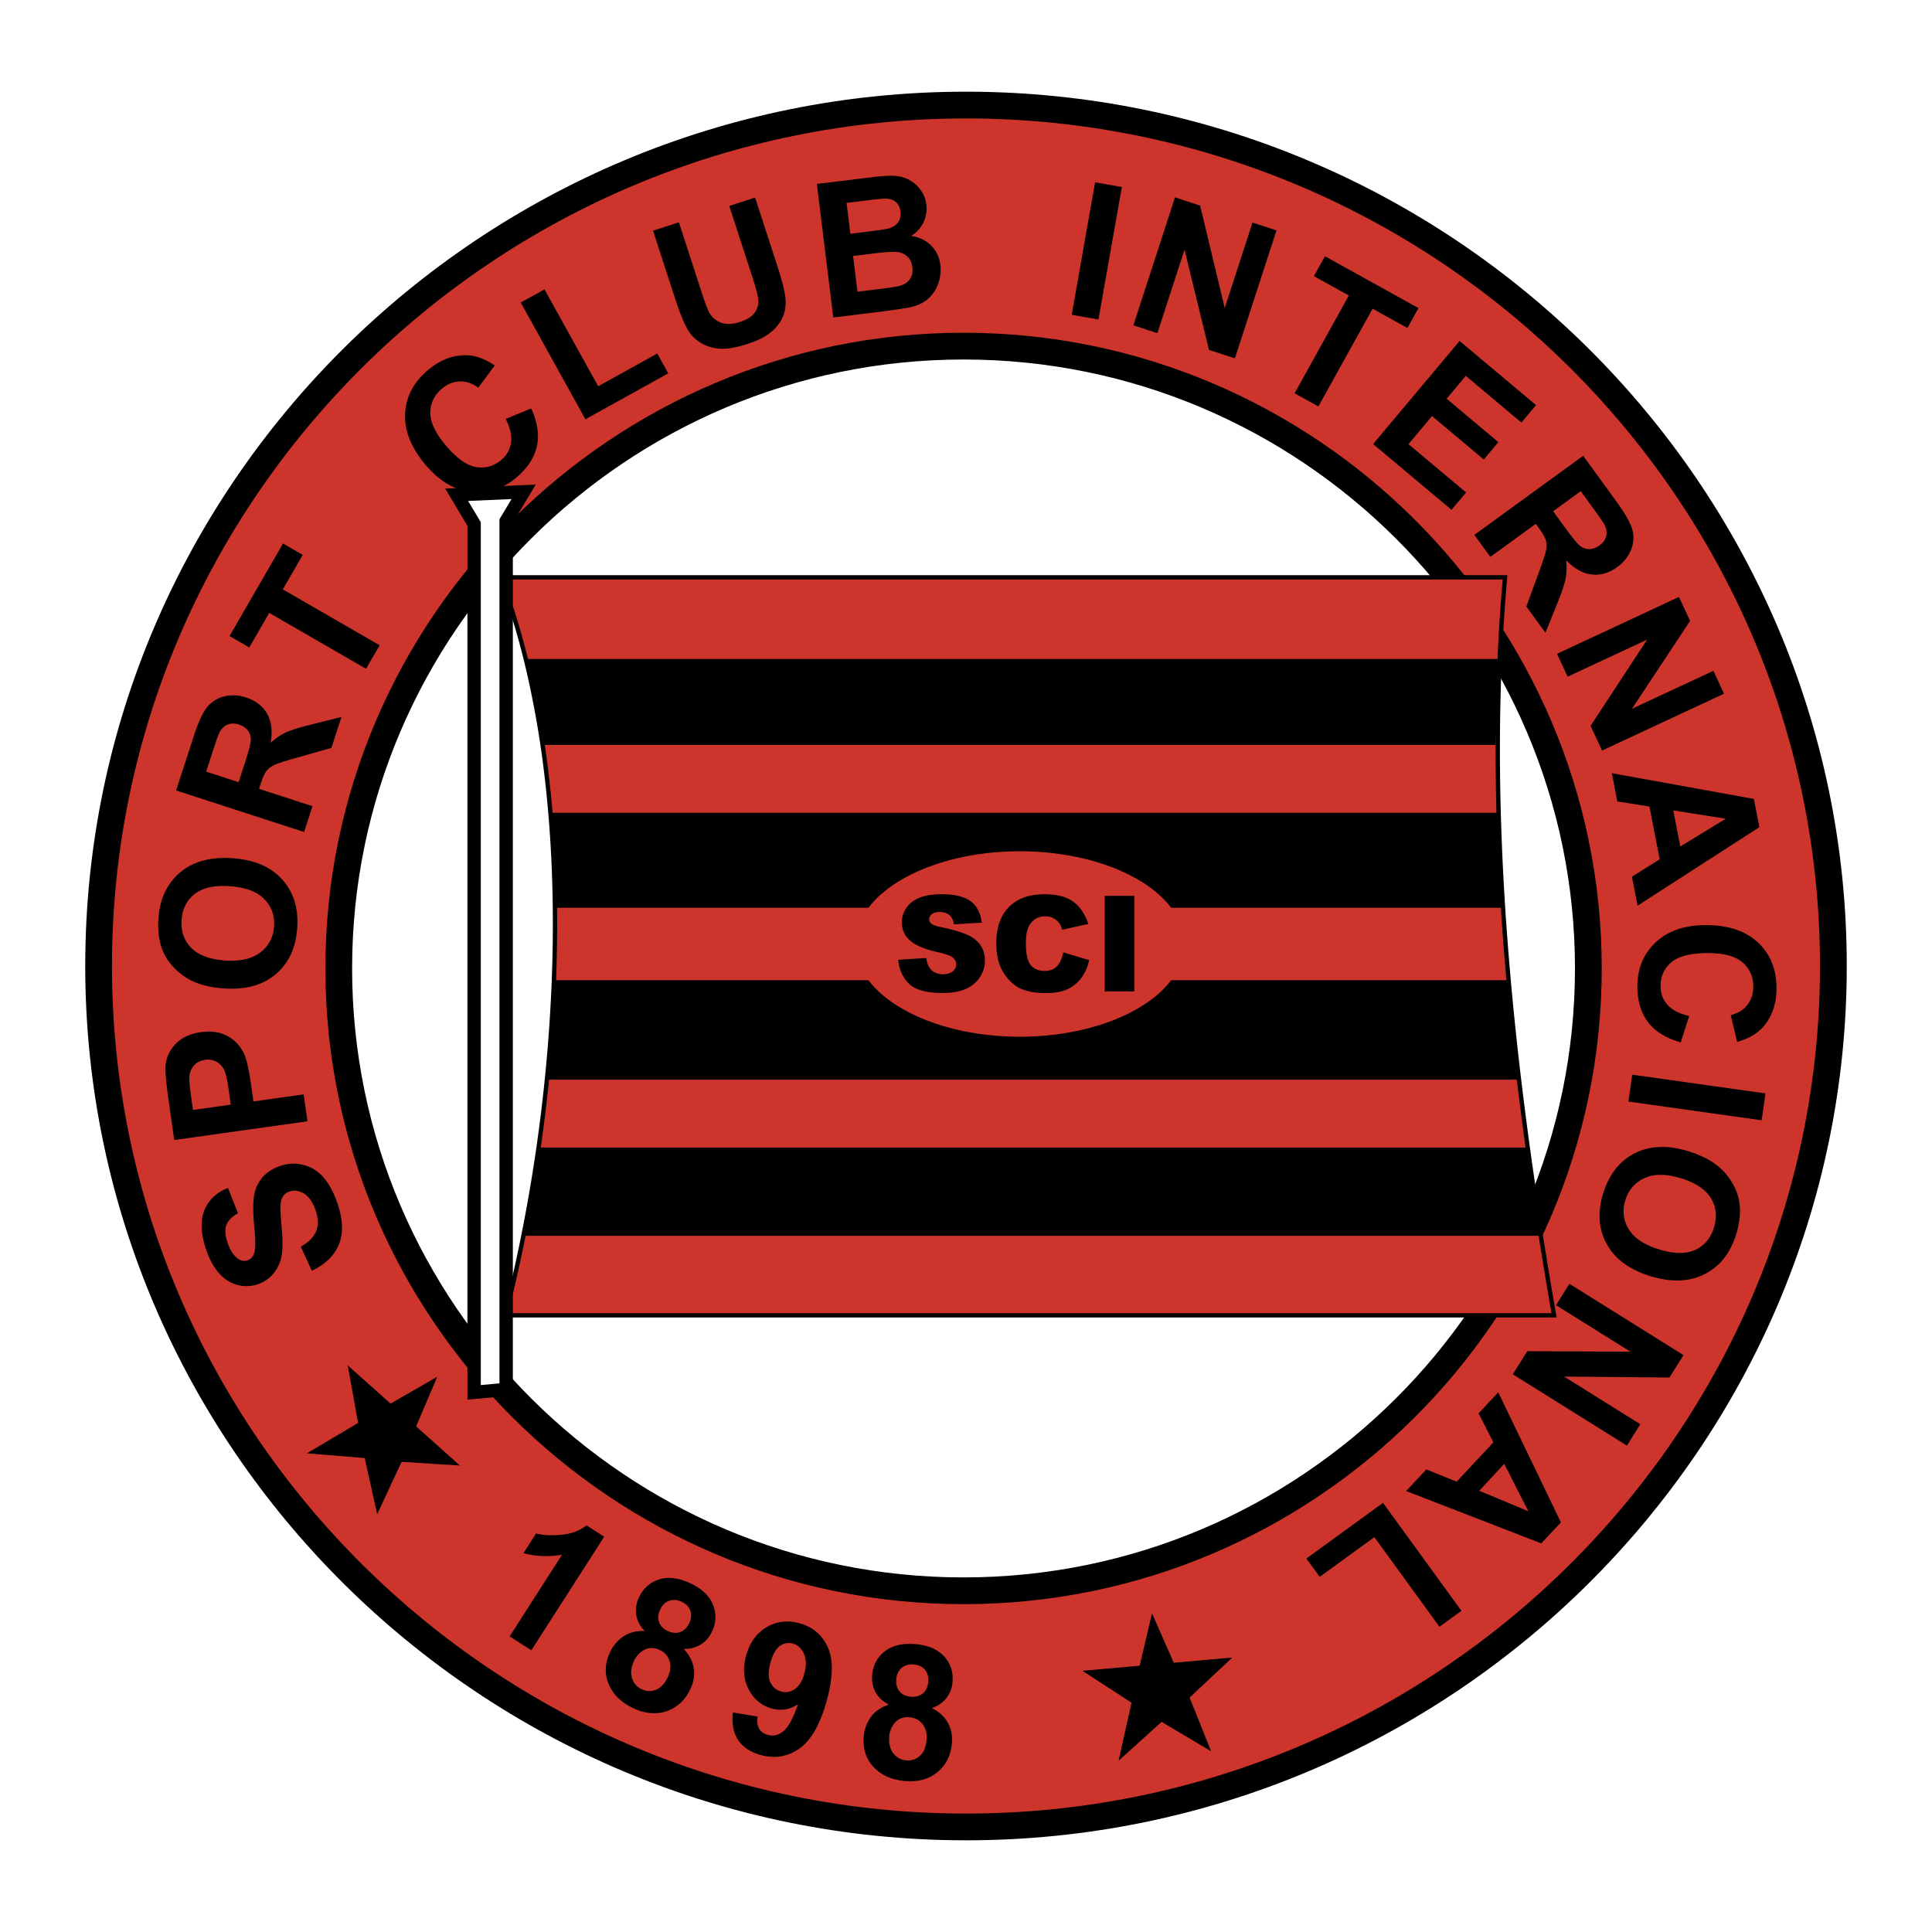 <svg xmlns="http://www.w3.org/2000/svg" width="2500" height="2500" viewBox="0 0 192.756 192.756"><path fill-rule="evenodd" clip-rule="evenodd" fill="#fff" d="M0 0h192.756v192.756H0V0z"/><path d="M96.378 10.482c47.665 0 86.54 38.586 86.54 85.896s-38.875 85.896-86.54 85.896c-47.664 0-86.54-38.586-86.54-85.896s38.876-85.896 86.54-85.896z" fill-rule="evenodd" clip-rule="evenodd" fill="#cd352c"/><path d="M96.378 9.148c24.196 0 46.163 9.796 62.083 25.598 15.92 15.803 25.791 37.61 25.791 61.631v.002c0 24.021-9.871 45.828-25.793 61.631-15.918 15.803-37.885 25.598-62.08 25.598h-.001c-24.195 0-46.162-9.795-62.082-25.598C18.375 142.207 8.504 120.4 8.504 96.379v-.002c0-24.021 9.871-45.829 25.792-61.632 15.92-15.801 37.886-25.597 62.08-25.597h.002zm0 2.669h-.002c-23.468 0-44.771 9.497-60.204 24.815-15.432 15.317-25 36.458-25 59.745v.002c0 23.287 9.567 44.428 24.999 59.744 15.434 15.318 36.736 24.816 60.205 24.816h.001c23.468 0 44.771-9.498 60.205-24.816 15.432-15.316 24.998-36.457 24.998-59.744v-.002c0-23.288-9.566-44.427-24.998-59.744-15.432-15.319-36.734-24.816-60.204-24.816z"/><path d="M96.134 34.533c34.335 0 62.337 27.892 62.337 62.09 0 34.199-28.002 62.09-62.337 62.09-34.334 0-62.337-27.891-62.337-62.09-.001-34.198 28.002-62.09 62.337-62.09z" fill-rule="evenodd" clip-rule="evenodd" fill="#fff"/><path d="M96.134 33.198c17.532 0 33.448 7.123 44.983 18.612 11.537 11.491 18.689 27.347 18.689 44.811v.002c0 17.465-7.154 33.322-18.691 44.814-11.533 11.488-27.449 18.611-44.98 18.611h-.001c-17.531 0-33.448-7.123-44.982-18.613-11.537-11.49-18.689-27.346-18.689-44.811v-.002c0-17.465 7.153-33.322 18.69-44.813C62.688 40.32 78.604 33.198 96.134 33.197v.001zm0 2.67h-.002c-16.803 0-32.054 6.824-43.104 17.83C41.98 64.701 35.13 79.89 35.13 96.623v.002c0 16.732 6.85 31.92 17.897 42.924 11.05 11.006 26.302 17.83 43.106 17.83h.001c16.802 0 32.054-6.824 43.105-17.83 11.047-11.004 17.896-26.191 17.896-42.926v-.002c0-16.731-6.85-31.919-17.896-42.923-11.05-11.007-26.301-17.83-43.105-17.83z"/><path d="M49.93 57.602c7.742 20.369 6.602 49.656.489 73.625h104.629c-4.482-25.688-6.928-50.557-4.889-73.625H49.93z" fill-rule="evenodd" clip-rule="evenodd" fill="#cd352c"/><path d="M49.732 57.689l-.004-.01-.113-.293h100.78l-.02.235c-1.02 11.522-.918 23.496-.002 35.795.916 12.311 2.648 24.941 4.887 37.773l.045.254H50.141l.069-.27c4.394-17.232 6.216-37.212 4.008-54.639a95.12 95.12 0 0 0-1.755-9.833c-.744-3.153-1.651-6.17-2.731-9.012zm.511.129c1.04 2.779 1.917 5.72 2.641 8.786a95.084 95.084 0 0 1 1.762 9.877c2.204 17.393.407 37.314-3.949 54.529h104.094c-2.221-12.768-3.938-25.328-4.848-37.562-.912-12.24-1.02-24.157-.02-35.63h-99.68z"/><path fill-rule="evenodd" clip-rule="evenodd" d="M55.211 97.793h95.094l1.123 9.93H54.537l.674-9.93zM54.987 81.093h94.644l.224 9.479H55.211l-.224-9.479zM52.514 65.747l1.798 8.575h94.868l.675-8.575H52.514zM53.638 114.494l-1.349 8.801h101.389l-1.35-8.801h-98.69z"/><path d="M101.746 84.929c9.039 0 16.412 4.157 16.412 9.253 0 5.097-7.373 9.253-16.412 9.253-9.039 0-16.411-4.156-16.411-9.253 0-5.096 7.373-9.253 16.411-9.253z" fill-rule="evenodd" clip-rule="evenodd" fill="#cd352c"/><path d="M89.619 95.755l2.8-.174c.061.454.185.803.37 1.041.303.384.737.579 1.301.579.42 0 .745-.1.972-.297.227-.197.34-.426.34-.686 0-.247-.108-.47-.325-.664-.216-.193-.719-.379-1.508-.552-1.291-.291-2.212-.676-2.763-1.157-.554-.481-.832-1.095-.832-1.84 0-.49.142-.953.426-1.387.283-.436.711-.778 1.28-1.027.571-.249 1.353-.374 2.344-.374 1.218 0 2.148.227 2.787.678.638.453 1.019 1.175 1.14 2.163l-2.775.162c-.072-.429-.23-.742-.465-.936-.235-.194-.564-.292-.979-.292-.342 0-.6.072-.773.218a.667.667 0 0 0-.259.529c0 .152.073.289.214.41.138.124.469.244.988.351 1.287.277 2.208.557 2.766.841.557.283.963.638 1.215 1.057.254.42.381.893.381 1.412 0 .61-.17 1.175-.506 1.69-.338.516-.812.906-1.417 1.172-.606.266-1.373.4-2.295.4-1.621 0-2.745-.314-3.368-.936-.623-.623-.977-1.418-1.06-2.379l.001-.002zm16.473-.739l2.58.78c-.174.723-.447 1.33-.818 1.814s-.836.854-1.387 1.1c-.555.246-1.258.369-2.111.369-1.033 0-1.881-.15-2.537-.451s-1.225-.832-1.699-1.59c-.479-.758-.717-1.729-.717-2.913 0-1.577.42-2.79 1.258-3.635.838-.848 2.027-1.272 3.561-1.272 1.199 0 2.145.244 2.828.729.688.484 1.199 1.231 1.533 2.236l-2.602.578c-.09-.291-.186-.504-.285-.637a1.71 1.71 0 0 0-.604-.521 1.75 1.75 0 0 0-.801-.181c-.666 0-1.178.27-1.535.806-.268.398-.402 1.026-.402 1.879 0 1.057.16 1.783.48 2.173.322.391.773.59 1.354.59.562 0 .99-.16 1.277-.475s.498-.777.627-1.379zm4.129-5.638l2.951.002v9.53h-2.951v-9.532z" fill-rule="evenodd" clip-rule="evenodd"/><path fill-rule="evenodd" clip-rule="evenodd" fill="#fff" d="M45.559 49.361l6.683-.292-1.743 2.917v86.639l-3.197.291V52.278l-1.743-2.917z"/><path d="M45.53 48.693l6.684-.292 1.234-.054-.635 1.062-1.647 2.756v87.065l-.607.055-3.196.291-.728.066V52.458l-1.647-2.755-.574-.959 1.116-.051zm5.506 1.098l-4.333.189 1.17 1.957.096.161V138.19l1.862-.172V51.806l.096-.161 1.109-1.854z"/><path d="M31.109 126.787l-1.097-2.412c.785-.438 1.294-.955 1.529-1.547.234-.594.218-1.283-.05-2.062-.285-.824-.673-1.387-1.165-1.684-.495-.299-.977-.367-1.444-.205-.3.102-.525.277-.675.525-.149.246-.227.621-.233 1.113.002.334.051 1.082.154 2.242.132 1.492.045 2.602-.26 3.324-.43 1.02-1.148 1.701-2.153 2.047a3.45 3.45 0 0 1-2.002.076c-.688-.172-1.302-.553-1.831-1.143-.532-.588-.967-1.371-1.303-2.348-.548-1.592-.611-2.912-.192-3.955.422-1.045 1.211-1.791 2.363-2.234l.993 2.527c-.612.332-1 .73-1.162 1.188-.162.459-.118 1.051.13 1.773.256.744.612 1.275 1.06 1.59.29.205.602.25.929.137.299-.104.513-.32.638-.646.161-.418.174-1.301.037-2.646-.134-1.35-.146-2.379-.038-3.082.108-.705.379-1.324.807-1.848s1.047-.928 1.849-1.203a3.954 3.954 0 0 1 2.25-.098c.775.188 1.445.598 2.008 1.229s1.035 1.502 1.414 2.604c.552 1.604.605 2.965.159 4.078-.446 1.115-1.349 2.004-2.711 2.658l-.004.002zm-.436-14.916l-13.292 1.869-.606-4.309c-.229-1.633-.311-2.705-.248-3.221.092-.789.438-1.488 1.032-2.094.594-.607 1.424-.988 2.481-1.137.816-.113 1.524-.061 2.121.156s1.089.533 1.469.945c.38.41.658.848.825 1.303.216.623.411 1.543.582 2.758l.246 1.75 5.015-.705.375 2.685zM19.25 110.74l3.774-.531-.207-1.469c-.148-1.057-.317-1.754-.505-2.092a1.803 1.803 0 0 0-.771-.748 1.798 1.798 0 0 0-1.076-.16c-.482.068-.863.268-1.137.594a1.884 1.884 0 0 0-.439 1.164c-.013.326.046.977.183 1.945l.178 1.297zm3.107-12.121c-1.361-.096-2.494-.381-3.392-.854a6.305 6.305 0 0 1-1.748-1.377 5.172 5.172 0 0 1-1.084-1.814c-.295-.858-.404-1.836-.328-2.925.138-1.972.861-3.508 2.167-4.606 1.308-1.098 3.053-1.572 5.231-1.42 2.161.152 3.811.858 4.949 2.118 1.138 1.259 1.64 2.875 1.503 4.841-.14 1.991-.858 3.533-2.153 4.623-1.297 1.092-3.013 1.563-5.145 1.414zm.102-2.795c1.517.106 2.693-.161 3.525-.806s1.285-1.51 1.361-2.586c.074-1.077-.252-1.989-.979-2.733-.73-.745-1.872-1.174-3.422-1.283-1.534-.107-2.705.15-3.506.769-.8.618-1.242 1.488-1.32 2.601-.078 1.114.241 2.042.956 2.776.716.734 1.846 1.158 3.387 1.266l-.002-.004zm7.879-12.815l-12.767-4.147 1.764-5.427c.443-1.363.882-2.319 1.309-2.861.43-.542 1.001-.905 1.706-1.086.707-.18 1.439-.149 2.192.095.96.312 1.66.852 2.102 1.616.44.766.56 1.737.358 2.909.505-.451 1.013-.798 1.52-1.033.507-.235 1.359-.501 2.55-.793l2.996-.75-1.002 3.084-3.382.96c-1.207.338-1.982.588-2.318.749-.339.159-.602.36-.784.601-.185.242-.374.66-.566 1.253l-.17.522 5.33 1.732-.838 2.576zm-6.532-4.972l.622-1.907c.401-1.234.6-2.026.598-2.365a1.442 1.442 0 0 0-.306-.898c-.198-.257-.492-.449-.874-.573-.429-.14-.814-.137-1.152.004-.339.144-.611.414-.816.808-.096.2-.316.825-.656 1.867l-.654 2.012 3.238 1.052zm12.713-11.312l-9.658-5.577-1.992 3.45-1.967-1.136 5.335-9.238 1.966 1.136-1.987 3.441 9.658 5.577-1.355 2.347zM50.45 41.798l2.549-1.048c.633 1.38.82 2.646.559 3.79-.26 1.147-.943 2.185-2.047 3.11-1.367 1.146-2.882 1.623-4.541 1.427-1.662-.196-3.174-1.103-4.53-2.72-1.436-1.711-2.11-3.414-2.021-5.101.091-1.689.856-3.138 2.295-4.346 1.259-1.056 2.593-1.542 4.002-1.459.836.05 1.718.388 2.641 1.014l-1.644 2.215c-.568-.43-1.178-.638-1.82-.623-.643.015-1.243.254-1.794.716-.762.639-1.151 1.434-1.168 2.376-.015.945.491 2.034 1.519 3.258 1.09 1.299 2.103 2.03 3.032 2.189.93.161 1.772-.075 2.519-.701.553-.463.882-1.038.983-1.721.104-.685-.073-1.478-.532-2.375l-.002-.001zm7.958.033l-6.454-11.646 2.37-1.313 5.357 9.667 5.895-3.267 1.096 1.978-8.264 4.581zm6.749-18.815l2.578-.834 2.246 6.915c.356 1.096.62 1.8.791 2.103.278.486.68.822 1.197 1.002.518.18 1.139.155 1.857-.079.73-.237 1.232-.566 1.507-.986.273-.419.381-.861.314-1.319-.067-.459-.262-1.195-.591-2.206l-2.294-7.063 2.577-.837 2.178 6.707c.498 1.532.78 2.639.846 3.314.066.678-.017 1.297-.249 1.854-.234.558-.624 1.068-1.167 1.529-.542.46-1.319.856-2.33 1.185-1.219.396-2.189.556-2.909.479-.722-.076-1.339-.28-1.851-.611-.512-.331-.908-.728-1.183-1.181-.405-.678-.841-1.73-1.305-3.158l-2.212-6.814zm16.344-4.665l5.326-.651c1.055-.129 1.846-.182 2.375-.159a3.499 3.499 0 0 1 1.458.381 3.44 3.44 0 0 1 1.16.987c.328.431.529.934.6 1.51a3.134 3.134 0 0 1-.292 1.778 3.157 3.157 0 0 1-1.225 1.341c.839.135 1.513.462 2.018.977.505.518.807 1.161.902 1.93a4.003 4.003 0 0 1-.204 1.82 3.59 3.59 0 0 1-.985 1.513c-.446.403-1.022.69-1.729.855-.441.104-1.521.268-3.232.488l-4.537.557-1.635-13.327zm2.962 1.888l.378 3.084 1.763-.217c1.047-.128 1.699-.225 1.949-.285.453-.11.796-.316 1.025-.609.231-.296.321-.661.269-1.091-.05-.411-.206-.733-.462-.961-.259-.229-.617-.344-1.073-.343-.269.003-1.038.081-2.303.236l-1.546.186zm.65 5.299l.438 3.565 2.489-.306c.97-.119 1.583-.224 1.835-.308.391-.122.695-.338.912-.65.217-.311.296-.706.239-1.178-.049-.399-.188-.729-.416-.983s-.533-.425-.914-.506c-.383-.081-1.187-.049-2.411.102l-2.172.264zm21.813 5.868l2.332-13.219 2.668.471-2.332 13.219-2.668-.471zm6.154 1.052l4.148-12.766 2.508.815 2.455 10.224 2.77-8.525 2.396.779-4.148 12.766-2.588-.841-2.441-9.998-2.707 8.325-2.393-.779zm16.086 6.778l5.408-9.754-3.484-1.932 1.102-1.986 9.33 5.173-1.102 1.986-3.475-1.927-5.408 9.754-2.371-1.314zm7.832 5.066l8.627-10.284 7.625 6.4-1.459 1.739-5.549-4.657-1.912 2.279 5.162 4.333-1.455 1.733-5.162-4.333-2.35 2.798 5.746 4.821-1.455 1.732-7.818-6.561zm10.098 9.064l10.859-7.891 3.354 4.617c.842 1.159 1.357 2.076 1.545 2.741.186.666.143 1.341-.125 2.018-.27.678-.725 1.253-1.365 1.718-.816.593-1.666.843-2.541.751-.879-.095-1.736-.568-2.564-1.42.066.673.049 1.288-.059 1.836-.107.548-.393 1.394-.857 2.53l-1.154 2.864-1.906-2.624 1.211-3.301c.436-1.174.689-1.949.758-2.314.07-.368.062-.698-.025-.988-.088-.291-.312-.69-.68-1.195l-.322-.443-4.535 3.294-1.594-2.193zm7.861-2.362l1.178 1.624c.762 1.051 1.285 1.676 1.561 1.874.279.198.584.292.906.282.324-.011.654-.134.979-.371.365-.265.59-.579.674-.935.082-.358.023-.737-.174-1.135-.105-.195-.482-.741-1.127-1.628l-1.242-1.711-2.755 2zm.385 14.226l12.166-5.671 1.113 2.389-5.803 8.768 8.125-3.788 1.064 2.283-12.166 5.672-1.15-2.466 5.646-8.604-7.934 3.698-1.061-2.281zm8.039 25.131l-.562-2.894 2.768-1.732-1.023-5.27-3.203-.504-.549-2.822 14.174 2.571.547 2.815-12.152 7.836zm4.262-5.911l4.537-2.765-5.238-.832.701 3.597zm.884 16.915l-.836 2.627c-1.465-.402-2.555-1.072-3.264-2.008-.711-.936-1.066-2.127-1.066-3.568 0-1.783.609-3.25 1.826-4.396 1.217-1.147 2.885-1.722 4.994-1.722 2.234 0 3.973.578 5.207 1.73 1.236 1.155 1.855 2.674 1.854 4.553 0 1.641-.484 2.977-1.455 4.002-.574.609-1.4 1.066-2.473 1.371l-.641-2.682c.695-.158 1.246-.492 1.646-.994.402-.502.605-1.117.605-1.836 0-.994-.357-1.803-1.07-2.421-.713-.62-1.873-.932-3.471-.932-1.695 0-2.908.307-3.627.916-.721.608-1.082 1.405-1.082 2.38 0 .723.229 1.344.688 1.859.459.52 1.18.895 2.16 1.119h.005v.002zm-5.679 5.854l13.293 1.869-.377 2.684-13.293-1.869.377-2.684zm5.564 7.631c1.305.4 2.346.932 3.113 1.596a6.332 6.332 0 0 1 1.393 1.732c.367.662.584 1.336.648 2.014.094.902-.02 1.879-.338 2.922-.578 1.891-1.629 3.225-3.148 4.002-1.521.775-3.328.844-5.416.207-2.07-.635-3.521-1.695-4.346-3.178-.826-1.484-.953-3.17-.375-5.055.584-1.908 1.631-3.25 3.137-4.02 1.51-.771 3.289-.845 5.332-.22zm-.728 2.701c-1.455-.445-2.662-.449-3.617-.008s-1.592 1.182-1.908 2.215c-.314 1.031-.201 1.994.34 2.883.543.889 1.561 1.564 3.047 2.02 1.469.449 2.668.461 3.588.039.918-.422 1.545-1.17 1.871-2.236.326-1.068.225-2.045-.307-2.92-.533-.877-1.539-1.545-3.016-1.996l.002.003zm-11.106 10.533l11.383 7.115-1.398 2.234-10.514-.092 7.602 4.752-1.336 2.137-11.383-7.115 1.443-2.307 10.291.049-7.424-4.639 1.336-2.134zm-16.285 20.676l2.012-2.156 3.027 1.223 3.662-3.926-1.475-2.889 1.961-2.102 6.252 12.977-1.957 2.098-13.482-5.225zm7.289-.026l4.902 2.043-2.406-4.725-2.496 2.682zm-9.6 1.205l7.824 10.771-2.191 1.594-6.496-8.943-5.453 3.961-1.33-1.828 7.646-5.555zM53.014 164.65l-2.165-1.387 5.226-8.154a8.806 8.806 0 0 1-3.848-.15l1.259-1.965c.683.178 1.524.221 2.514.131.993-.092 1.836-.404 2.521-.936l1.757 1.129-7.264 11.332zm11.293-1.933c-.489-.529-.767-1.084-.836-1.654a3.019 3.019 0 0 1 .261-1.656c.417-.908 1.081-1.516 1.985-1.814.906-.303 1.945-.186 3.114.35 1.157.531 1.92 1.242 2.29 2.127.368.887.343 1.789-.074 2.695-.259.562-.637 1.002-1.132 1.307s-1.065.453-1.705.441c.552.582.885 1.215.998 1.895.113.684.013 1.365-.3 2.047-.516 1.123-1.295 1.875-2.336 2.248-1.04.375-2.158.289-3.35-.258-1.107-.508-1.897-1.225-2.366-2.145-.556-1.086-.557-2.23-.009-3.426a3.859 3.859 0 0 1 1.322-1.588c.58-.4 1.293-.592 2.134-.566l.004-.003zm1.561-2.133c-.214.467-.249.893-.106 1.271.142.383.434.674.871.875.442.203.86.234 1.246.094.386-.139.688-.445.902-.91.201-.438.229-.852.087-1.232-.142-.383-.43-.676-.863-.875-.446-.205-.866-.236-1.255-.092-.388.145-.683.436-.883.871l.001-.002zm-2.611 5.121c-.295.645-.364 1.221-.199 1.732.164.512.496.883.988 1.107.48.221.959.23 1.434.029.474-.199.862-.627 1.162-1.281.262-.57.313-1.105.151-1.596-.162-.494-.493-.855-.985-1.082-.57-.262-1.087-.26-1.546.004-.46.264-.797.629-1.008 1.088l.003-.001zm9.864 5.147l2.468.408c-.079.504-.027.908.153 1.211.18.303.475.512.879.625.511.143 1.012.031 1.499-.338.49-.367.993-1.281 1.508-2.732-.824.549-1.704.691-2.636.43-1.016-.285-1.783-.922-2.299-1.912-.517-.99-.601-2.115-.249-3.371.367-1.309 1.053-2.256 2.054-2.838 1.004-.584 2.107-.707 3.31-.369 1.31.365 2.244 1.174 2.799 2.42.555 1.248.508 3.035-.142 5.354-.661 2.359-1.576 3.939-2.744 4.74-1.167.799-2.454 1.002-3.856.609-1.009-.283-1.75-.783-2.222-1.492s-.647-1.627-.524-2.744h.002v-.001zm7.115-3.838c.225-.799.214-1.471-.028-2.012-.245-.543-.609-.883-1.089-1.018a1.492 1.492 0 0 0-1.292.221c-.402.277-.721.826-.952 1.648-.233.832-.24 1.492-.022 1.975.221.482.577.793 1.069.932.476.133.93.057 1.36-.227s.75-.791.954-1.518v-.001zm8.45 3.052c-.641-.33-1.091-.756-1.351-1.268a3.027 3.027 0 0 1-.322-1.648c.082-.994.498-1.791 1.245-2.383.748-.594 1.764-.84 3.046-.736 1.269.104 2.229.512 2.879 1.217.65.707.934 1.562.853 2.557a2.912 2.912 0 0 1-.618 1.615c-.36.457-.846.791-1.45.998.718.357 1.246.838 1.586 1.439.339.602.479 1.279.418 2.025-.101 1.232-.576 2.205-1.425 2.912s-1.93 1.008-3.236.902c-1.215-.1-2.203-.502-2.958-1.205-.894-.83-1.287-1.904-1.18-3.217a3.857 3.857 0 0 1 .699-1.945c.408-.574 1.012-.998 1.811-1.262l.003-.001zm.737-2.537c-.042.51.071.922.335 1.23.264.311.638.484 1.118.523.485.041.888-.074 1.203-.338.315-.262.494-.654.536-1.164.039-.479-.076-.877-.338-1.188-.264-.311-.636-.488-1.11-.527-.49-.039-.896.074-1.211.344-.316.268-.493.641-.532 1.121v-.001h-.001zm-.701 5.705c-.058.705.075 1.271.404 1.695s.768.66 1.308.703c.527.043.98-.111 1.357-.463.377-.35.595-.885.653-1.602.051-.627-.083-1.145-.404-1.553-.32-.406-.755-.635-1.294-.678-.626-.051-1.111.125-1.453.531a2.381 2.381 0 0 0-.574 1.367h.003zM111.602 175.67l1.289-5.793-4.895-3.182 5.705-.504 1.237-5.23 2.169 4.93 5.84-.516-4.259 3.99 2.144 5.358-4.939-2.934-4.291 3.881zM30.621 144.998l5.103-3.027-1.03-5.746 4.272 3.812 4.659-2.68-2.107 4.957 4.374 3.905-5.825-.373-2.436 5.23-1.244-5.609-5.766-.469z" fill-rule="evenodd" clip-rule="evenodd"/></svg>
